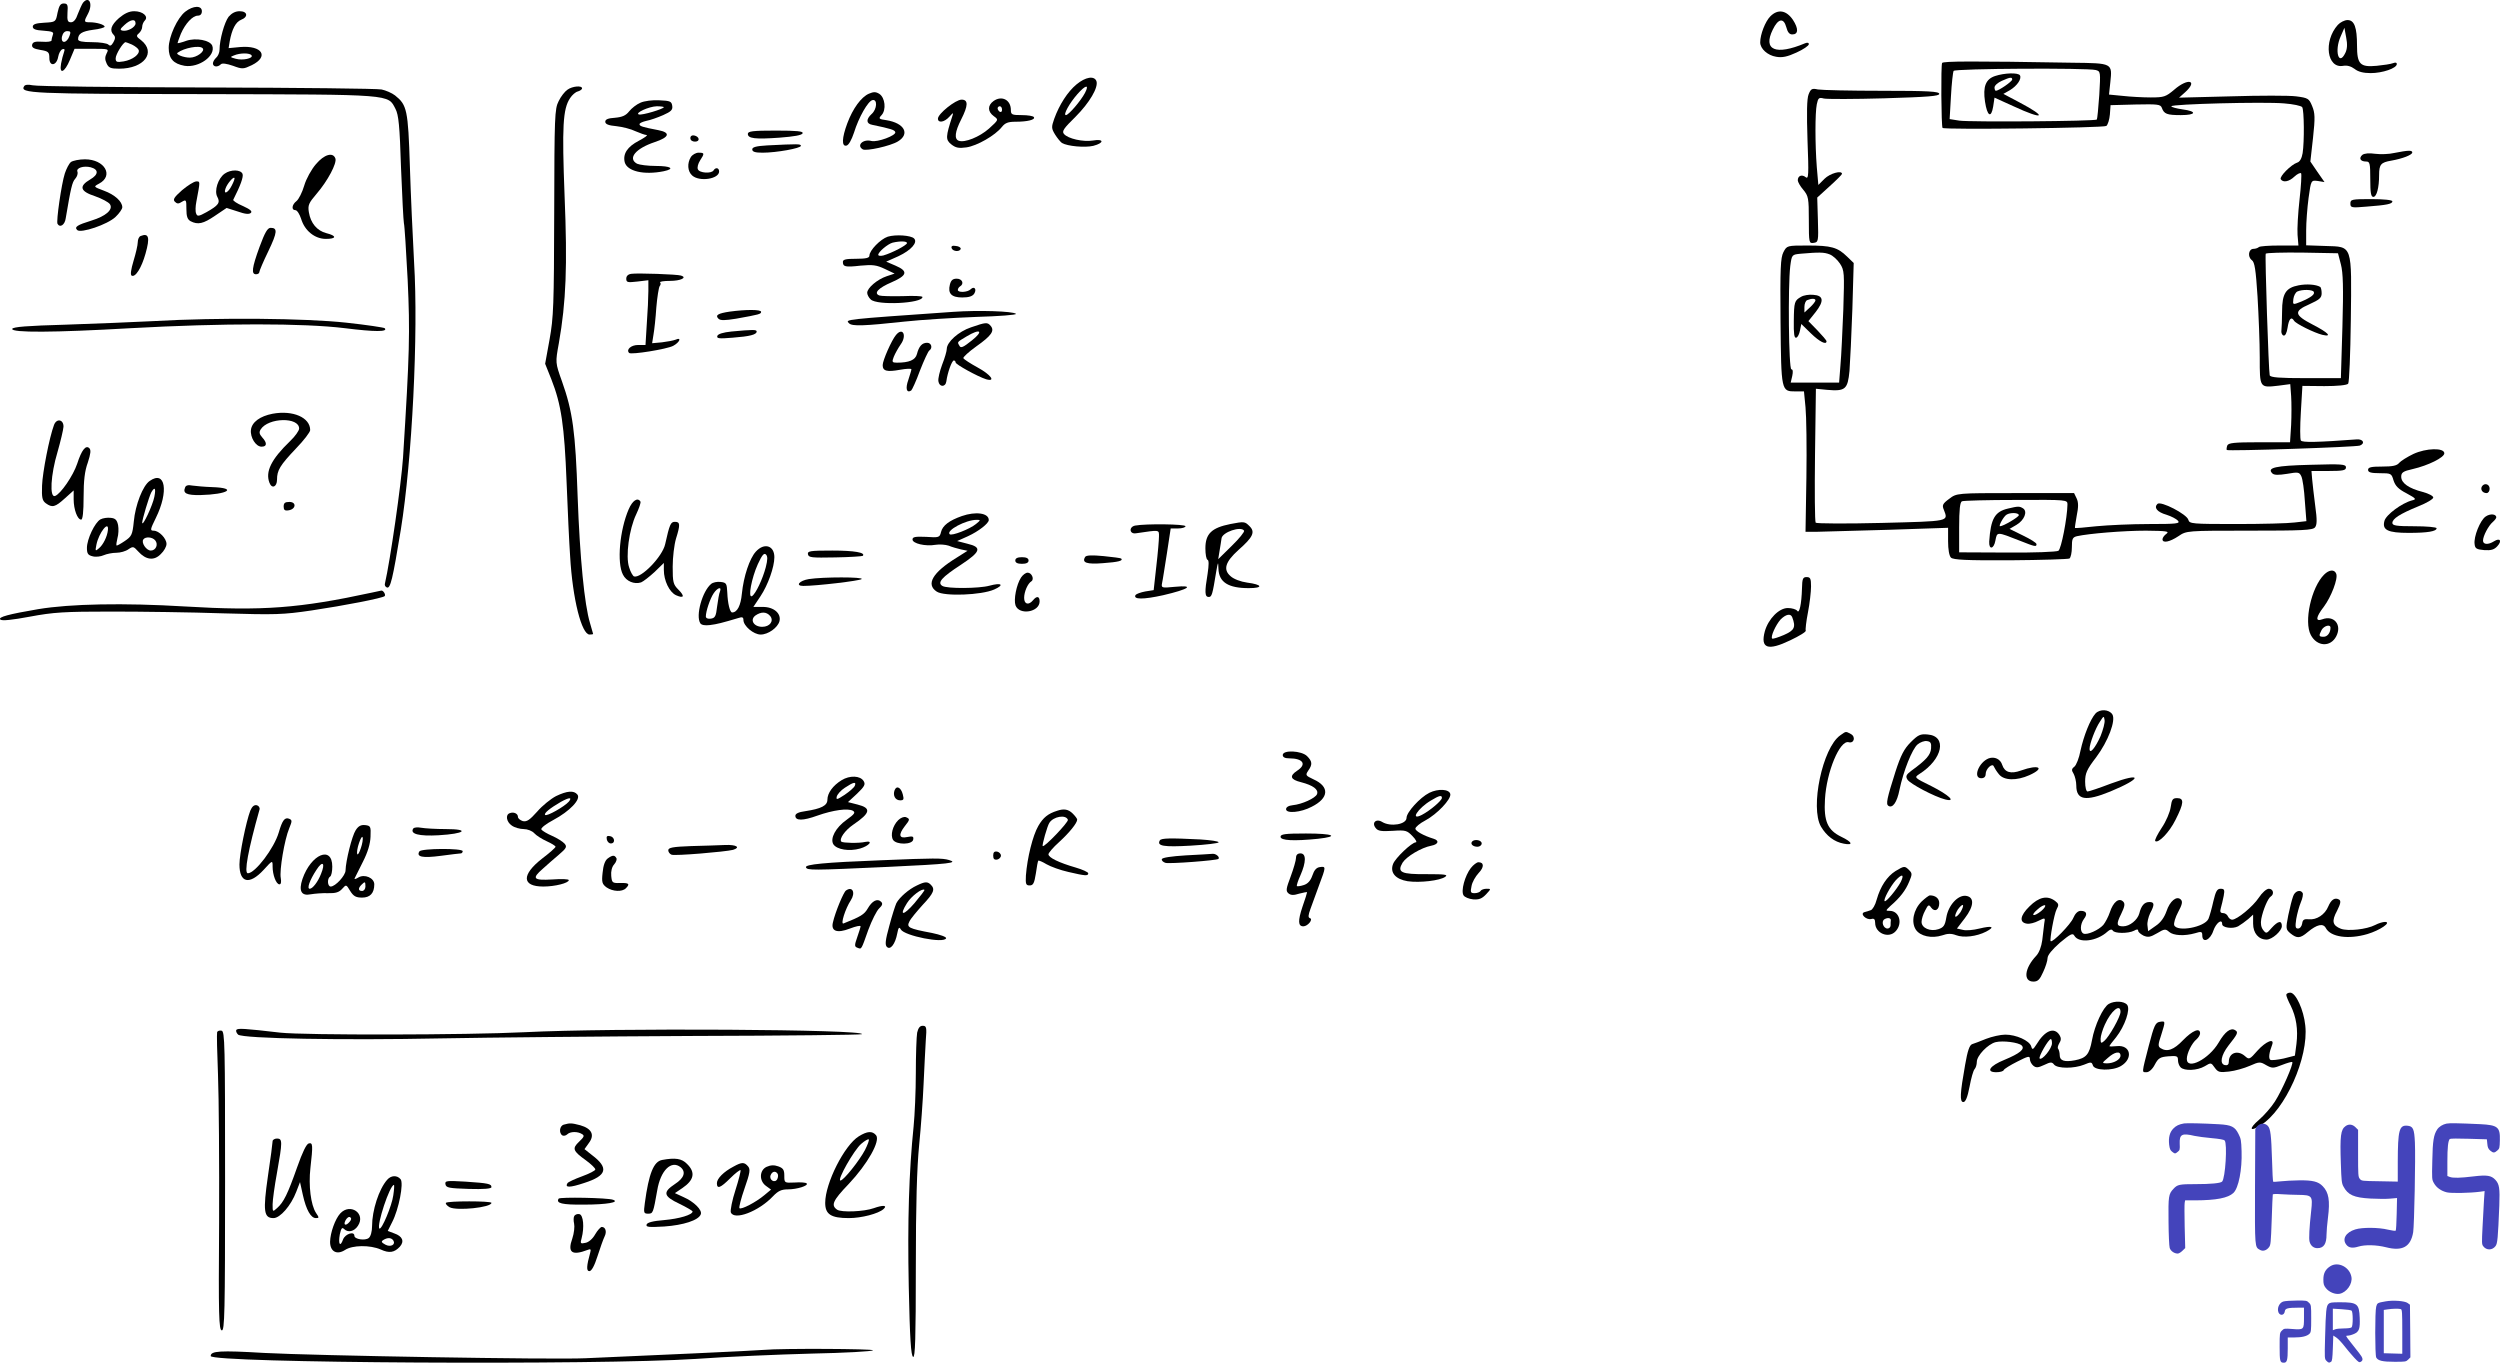 <svg xmlns="http://www.w3.org/2000/svg" version="1.0" width="1131.015pt" height="616.515pt" viewBox="0 0 1131.015 616.515" preserveAspectRatio="xMidYMid meet">
<g transform="translate(-45.673,622.077) scale(0.1,-0.1)" fill="#000000" stroke="none">
<path d="M832 6208 c-5 -7 -15 -30 -23 -50 -8 -25 -19 -38 -31 -38 -15 0 -18 7 -16 43 3 36 0 42 -17 42 -15 0 -21 -10 -28 -42 -8 -42 -8 -42 -60 -45 -38 -2 -52 -7 -52 -18 0 -11 13 -16 48 -18 39 -3 48 -6 43 -18 -3 -9 -6 -20 -6 -26 0 -5 -18 -8 -42 -6 -33 2 -43 -1 -46 -14 -2 -12 7 -18 37 -23 37 -6 41 -10 41 -37 0 -40 33 -35 40 6 3 16 11 31 19 34 10 3 12 0 7 -14 -4 -11 -10 -34 -13 -51 -9 -51 16 -41 40 17 l21 50 78 0 c77 0 78 0 67 -21 -8 -16 -8 -28 0 -45 9 -20 18 -24 57 -24 112 0 169 73 99 129 -22 16 -23 20 -10 31 8 7 15 20 15 29 0 9 5 22 12 29 18 18 -9 42 -48 42 -23 0 -44 -10 -69 -31 -36 -32 -44 -56 -24 -76 8 -8 8 -17 -1 -33 -9 -16 -15 -19 -23 -11 -6 6 -39 11 -74 11 -44 0 -63 4 -63 13 0 25 17 36 68 43 28 3 52 10 52 14 0 9 -36 20 -67 20 -27 0 -28 2 -7 41 22 44 3 80 -24 47z m238 -93 c0 -17 -35 -37 -58 -33 -14 3 -13 7 8 26 27 25 50 29 50 7z m-299 -57 c-12 -34 -40 -36 -34 -3 4 16 12 25 24 25 15 0 17 -4 10 -22z m283 -39 c14 -7 27 -17 30 -24 7 -19 -27 -45 -68 -52 -31 -5 -36 -3 -36 14 0 18 34 73 45 73 2 0 15 -5 29 -11z"/>
<path d="M1295 6168 c-36 -28 -75 -113 -75 -164 0 -48 21 -72 72 -81 65 -10 142 46 125 91 -10 25 -74 37 -118 22 -22 -8 -39 -12 -39 -10 0 3 7 21 15 42 20 46 53 82 77 82 11 0 18 7 18 20 0 27 -39 26 -75 -2z m78 -165 c14 -13 -26 -43 -57 -43 -29 0 -66 15 -56 22 29 22 99 35 113 21z"/>
<path d="M1491 6145 c-19 -25 -41 -104 -41 -149 0 -13 -7 -29 -15 -36 -8 -7 -15 -19 -15 -26 0 -16 21 -19 36 -4 6 6 26 3 55 -7 43 -16 47 -15 85 3 79 39 47 90 -52 82 l-53 -5 5 31 c10 55 27 87 51 97 34 13 30 39 -6 39 -20 0 -36 -9 -50 -25z m104 -175 c8 -13 -40 -24 -72 -15 -26 7 -26 8 -8 15 28 12 73 12 80 0z"/>
<path d="M8466 6147 c-23 -23 -46 -82 -46 -118 0 -29 34 -59 72 -65 27 -5 51 0 92 19 31 14 56 31 56 38 0 7 -7 8 -17 4 -133 -56 -192 -31 -146 62 24 50 49 55 61 11 6 -23 14 -33 27 -33 28 0 29 26 3 66 -30 44 -68 50 -102 16z"/>
<path d="M11033 6108 c-66 -74 -49 -199 25 -185 17 3 35 -2 51 -14 16 -13 40 -19 73 -19 53 0 118 22 118 41 0 7 -7 8 -17 4 -10 -4 -43 -9 -74 -12 -75 -7 -89 7 -89 92 0 82 -12 115 -43 115 -13 0 -33 -10 -44 -22z m34 -127 c-30 -62 -50 10 -21 75 l17 39 8 -44 c6 -30 5 -52 -4 -70z"/>
<path d="M9243 5936 c-6 -9 -4 -288 2 -294 9 -9 730 0 741 9 7 6 14 29 16 52 l3 42 113 3 c100 2 113 1 119 -15 10 -28 23 -33 86 -33 70 0 75 17 7 26 -27 4 -50 10 -50 14 0 10 419 21 510 13 41 -3 78 -11 82 -17 9 -13 10 -157 2 -208 -4 -24 -13 -40 -25 -43 -27 -9 -81 -63 -74 -75 10 -16 37 -12 62 12 13 12 26 18 30 15 3 -4 0 -58 -7 -119 -7 -62 -11 -134 -9 -160 l4 -48 -86 0 c-47 0 -89 -3 -93 -7 -4 -4 -15 -8 -24 -8 -23 0 -28 -36 -8 -51 13 -9 18 -42 26 -165 5 -85 10 -209 10 -275 0 -139 -1 -138 85 -128 l53 7 4 -54 c2 -30 2 -89 0 -131 l-5 -78 -139 0 c-116 0 -140 -3 -145 -15 -3 -9 -4 -18 -2 -20 7 -6 583 13 602 20 25 10 15 30 -14 28 -176 -13 -247 -15 -253 -5 -4 6 -4 64 0 129 l7 118 99 -1 c59 0 102 4 108 11 5 6 10 134 12 285 4 348 9 334 -115 338 l-87 3 0 67 c0 37 5 103 11 148 11 80 11 80 42 76 l30 -5 -32 46 -32 47 12 107 c10 92 9 113 -4 144 -14 34 -18 37 -73 44 -32 4 -164 4 -293 0 l-236 -6 28 25 c59 54 12 65 -50 11 -38 -32 -46 -35 -106 -35 -35 0 -92 3 -127 7 l-62 6 6 56 c9 86 11 86 -171 88 -454 8 -585 7 -590 -1z m695 -32 c22 -6 22 -8 16 -113 -4 -58 -9 -108 -11 -111 -7 -8 -573 -12 -622 -5 l-44 7 6 104 c3 57 9 109 12 114 7 11 603 14 643 4z m1109 -879 c10 -38 12 -104 7 -282 l-7 -233 -159 0 c-118 0 -160 3 -163 13 -5 18 -22 540 -18 550 3 4 77 6 166 5 l161 -3 13 -50z"/>
<path d="M9483 5877 c-43 -14 -56 -48 -46 -116 10 -66 28 -77 37 -22 l6 40 86 -39 c138 -64 157 -51 26 18 l-72 38 30 17 c33 20 54 52 45 67 -8 13 -70 11 -112 -3z m77 -16 c0 -9 -61 -51 -74 -51 -3 0 -6 7 -6 15 0 9 15 22 33 30 38 17 47 18 47 6z"/>
<path d="M10856 4930 c-58 -11 -75 -37 -75 -118 0 -37 -2 -76 -3 -86 -2 -10 3 -21 9 -23 8 -3 15 10 19 36 6 40 17 51 29 31 8 -14 92 -55 128 -64 47 -11 27 10 -43 46 -85 44 -87 61 -16 92 46 21 56 29 56 50 0 14 -3 27 -7 29 -19 11 -61 14 -97 7z m68 -29 c7 -11 -10 -25 -57 -45 -38 -15 -38 -15 -35 12 2 15 10 30 18 34 22 10 68 9 74 -1z"/>
<path d="M5327 5839 c-40 -33 -78 -92 -101 -156 -13 -37 -13 -43 4 -71 10 -16 24 -33 31 -38 25 -15 104 -22 142 -13 50 13 49 33 -2 24 -44 -7 -113 8 -131 30 -10 12 -1 25 52 77 64 64 105 134 95 162 -10 25 -49 19 -90 -15z m38 -39 c-19 -36 -74 -100 -86 -100 -14 0 16 54 52 95 38 43 55 45 34 5z"/>
<path d="M566 5831 c-21 -33 30 -35 814 -36 860 -2 831 0 866 -67 14 -27 19 -75 25 -267 5 -128 11 -241 13 -250 3 -9 10 -124 17 -256 11 -239 9 -329 -21 -805 -8 -119 -58 -466 -82 -570 -2 -7 2 -14 9 -17 16 -6 26 36 63 261 51 316 80 887 60 1211 -6 110 -15 306 -19 435 -8 254 -13 276 -67 319 -14 11 -42 23 -61 27 -19 4 -376 8 -792 9 -416 1 -770 5 -787 10 -19 4 -34 3 -38 -4z"/>
<path d="M3024 5815 c-12 -8 -30 -31 -40 -52 -18 -35 -19 -69 -20 -503 -1 -422 -3 -475 -21 -575 l-20 -110 28 -70 c45 -114 59 -210 69 -465 5 -129 12 -280 16 -335 11 -194 52 -355 88 -355 9 0 16 1 16 3 0 1 -7 23 -14 49 -25 82 -46 295 -56 573 -10 293 -22 383 -71 521 -30 84 -30 84 -14 172 33 188 39 349 26 666 -12 314 -8 394 25 443 9 14 25 28 35 30 10 3 19 9 19 14 0 14 -44 10 -66 -6z"/>
<path d="M8639 5794 c-8 -20 -9 -84 -5 -208 6 -157 5 -177 -8 -167 -17 14 -36 7 -36 -14 0 -7 11 -27 25 -43 23 -28 25 -37 25 -137 0 -104 1 -106 22 -103 21 3 22 7 19 104 l-3 101 56 51 c31 28 56 53 56 56 0 18 -55 2 -79 -22 l-28 -28 -7 81 c-8 104 -8 244 0 284 6 29 10 32 32 26 14 -3 137 -3 274 1 198 6 248 10 248 20 0 11 -48 14 -259 14 -142 0 -272 3 -290 6 -27 6 -32 3 -42 -22z"/>
<path d="M4388 5797 c-35 -15 -73 -67 -98 -134 -25 -67 -26 -106 -4 -101 10 2 23 25 34 58 22 71 64 144 84 148 23 5 21 -41 -4 -63 -26 -24 -25 -44 3 -49 86 -18 101 -23 104 -33 5 -15 -81 -47 -108 -40 -38 10 -69 -20 -39 -38 15 -9 125 15 159 36 56 34 29 83 -52 96 -35 5 -37 7 -22 23 22 24 16 79 -10 96 -16 10 -26 10 -47 1z"/>
<path d="M4952 5764 c-28 -20 -28 -48 1 -69 22 -16 22 -16 -22 -56 -43 -38 -110 -65 -137 -55 -21 8 -17 41 11 96 32 63 33 90 2 90 -27 0 -107 -64 -107 -86 0 -21 29 -17 52 9 18 20 19 20 13 2 -30 -93 -31 -106 -5 -127 20 -16 34 -19 69 -14 48 7 130 54 160 92 15 19 29 24 62 24 54 0 91 9 83 21 -3 5 -27 9 -55 9 -44 0 -49 2 -49 23 0 46 -41 67 -78 41z m38 -40 c0 -8 -4 -12 -10 -9 -5 3 -10 10 -10 16 0 5 5 9 10 9 6 0 10 -7 10 -16z"/>
<path d="M3354 5756 c-17 -7 -40 -25 -51 -39 -15 -19 -31 -26 -64 -29 -31 -2 -44 -7 -44 -18 0 -11 15 -17 50 -20 28 -3 67 -13 87 -23 21 -9 43 -17 50 -17 7 -1 -9 -12 -35 -26 -52 -27 -73 -59 -64 -97 11 -41 86 -59 176 -41 53 11 34 24 -35 24 -36 0 -74 5 -85 10 -44 24 -7 69 80 98 66 22 73 43 16 54 -73 14 -85 18 -85 27 0 5 14 11 31 15 17 3 51 15 76 26 36 16 44 24 41 42 -3 20 -9 23 -58 25 -30 2 -69 -3 -86 -11z m106 -20 c0 -8 -100 -38 -113 -33 -20 6 45 36 81 37 17 0 32 -2 32 -4z"/>
<path d="M3840 5615 c0 -21 33 -25 144 -17 65 5 101 11 104 20 3 9 -26 12 -122 12 -105 0 -126 -3 -126 -15z"/>
<path d="M3580 5596 c0 -10 9 -16 21 -16 24 0 21 23 -4 28 -10 2 -17 -3 -17 -12z"/>
<path d="M3928 5563 c-51 -3 -68 -8 -68 -18 0 -11 13 -15 47 -15 62 0 173 20 173 31 0 9 -12 9 -152 2z"/>
<path d="M11290 5529 c-25 -6 -64 -7 -88 -4 -27 4 -49 2 -58 -5 -17 -15 -9 -30 17 -30 17 0 19 -7 19 -80 0 -61 3 -80 14 -80 15 0 26 42 26 99 0 48 8 57 55 65 51 9 95 26 95 37 0 11 -19 10 -80 -2z"/>
<path d="M3582 5510 c-17 -28 -15 -64 6 -83 33 -30 122 -16 122 18 0 17 -16 20 -25 5 -10 -16 -65 -12 -71 5 -4 8 1 26 10 40 21 32 20 35 -7 35 -12 0 -28 -9 -35 -20z"/>
<path d="M1886 5478 c-20 -23 -44 -66 -53 -97 -9 -31 -25 -62 -35 -70 -21 -16 -24 -41 -5 -41 8 0 19 -18 26 -39 16 -54 62 -91 112 -91 49 0 50 14 2 26 -42 11 -71 45 -79 95 -5 31 -1 41 35 83 50 58 93 139 85 160 -11 30 -51 18 -88 -26z"/>
<path d="M778 5488 c-9 -7 -21 -31 -28 -52 -15 -46 -40 -218 -33 -228 11 -19 33 -5 37 25 23 136 29 164 43 179 9 10 13 24 10 32 -7 17 28 28 60 20 37 -10 36 -33 -2 -55 -53 -31 -46 -54 22 -76 31 -11 61 -27 67 -36 16 -24 -18 -54 -83 -74 -65 -20 -79 -29 -65 -43 16 -16 137 25 173 59 17 16 31 36 31 44 0 26 -34 57 -83 75 -48 18 -48 18 -22 32 68 36 25 110 -64 110 -26 0 -54 -6 -63 -12z"/>
<path d="M1473 5435 c-30 -21 -48 -78 -33 -105 14 -26 6 -38 -49 -69 -36 -20 -42 -20 -47 -6 -4 9 -3 33 1 53 18 96 18 92 -1 92 -11 -1 -39 -19 -64 -40 -36 -32 -42 -42 -32 -52 10 -10 17 -10 32 0 19 11 20 9 20 -33 0 -34 5 -47 19 -55 33 -17 57 -12 111 25 l52 35 50 -16 c34 -12 52 -14 60 -6 7 7 -4 16 -37 31 -26 11 -45 24 -43 28 33 65 47 104 42 117 -8 20 -53 21 -81 1z m32 -54 c-16 -33 -39 -43 -28 -13 7 21 35 54 40 48 3 -2 -3 -18 -12 -35z"/>
<path d="M11090 5300 c0 -19 5 -20 73 -14 92 7 117 12 117 24 0 6 -40 10 -95 10 -88 0 -95 -1 -95 -20z"/>
<path d="M1631 5104 c-35 -96 -38 -124 -16 -124 8 0 15 4 15 10 0 5 18 48 41 95 41 86 42 105 10 105 -14 0 -26 -21 -50 -86z"/>
<path d="M1093 5153 c-7 -2 -13 -15 -13 -28 0 -13 -9 -51 -19 -84 -12 -40 -15 -63 -9 -67 17 -10 45 35 63 99 21 74 15 95 -22 80z"/>
<path d="M4473 5150 c-33 -11 -83 -62 -83 -86 0 -10 -15 -14 -60 -14 -46 0 -60 -3 -60 -14 0 -22 10 -25 80 -17 55 5 72 3 110 -15 l44 -21 -36 -12 c-42 -14 -88 -53 -88 -75 0 -8 7 -22 16 -30 28 -28 234 -18 234 11 0 5 -41 6 -90 4 -50 -1 -97 0 -105 3 -27 10 -5 34 56 60 71 31 75 50 17 75 l-42 18 56 25 c57 27 88 62 70 80 -14 14 -82 19 -119 8z m87 -29 c0 -9 -66 -44 -107 -56 -13 -3 -23 -2 -23 3 0 13 43 49 65 55 35 8 65 7 65 -2z"/>
<path d="M4762 5098 c5 -15 37 -18 41 -3 1 6 -9 12 -22 13 -16 3 -22 -1 -19 -10z"/>
<path d="M8525 5080 c-13 -26 -15 -72 -13 -314 3 -316 3 -316 68 -316 l38 0 7 -72 c4 -40 6 -183 4 -318 l-4 -245 55 0 c30 1 175 5 323 9 l267 9 0 -61 c0 -37 5 -66 13 -74 11 -10 69 -13 269 -12 141 1 261 5 267 8 6 4 11 27 11 51 0 38 3 45 23 50 54 12 211 25 312 25 94 -1 107 -3 93 -14 -10 -7 -18 -18 -18 -25 0 -19 33 -12 72 14 37 25 37 25 321 25 239 0 287 2 297 15 9 11 10 33 1 97 -6 46 -12 100 -14 121 l-3 37 78 0 c65 0 78 3 78 16 0 15 -18 16 -160 12 -160 -4 -199 -13 -173 -39 8 -8 28 -8 66 -2 51 9 56 8 65 -11 6 -12 13 -62 16 -112 l7 -91 -53 -6 c-29 -4 -148 -7 -264 -7 -201 0 -212 1 -217 19 -6 25 -125 87 -140 72 -17 -17 -1 -37 41 -49 22 -7 45 -19 52 -27 11 -13 -5 -15 -131 -15 -79 0 -186 -5 -238 -10 -52 -6 -95 -9 -97 -8 -1 2 3 27 8 56 8 38 8 60 0 77 l-12 25 -265 0 c-266 0 -266 0 -300 -26 -30 -22 -33 -29 -24 -50 20 -53 29 -51 -282 -59 -161 -4 -294 -3 -298 1 -4 5 -5 143 -3 308 l4 298 51 -5 c82 -7 93 2 101 86 3 40 9 166 13 280 l6 208 -30 29 c-43 42 -72 50 -178 50 -94 0 -94 0 -110 -30z m209 -10 c14 -5 35 -24 47 -42 20 -31 20 -42 15 -208 -4 -96 -9 -210 -13 -252 l-6 -78 -109 0 -110 0 7 30 c4 19 3 30 -4 30 -12 0 -16 375 -5 467 7 52 7 52 48 56 82 7 105 7 130 -3z m1076 -1132 c-1 -60 -28 -201 -41 -209 -8 -5 -112 -9 -231 -8 l-218 1 0 113 c0 81 4 115 13 118 6 3 117 6 245 6 232 1 232 1 232 -21z"/>
<path d="M8605 4878 c-30 -17 -32 -23 -33 -109 -1 -58 2 -79 11 -76 7 2 14 17 17 33 l6 29 43 -42 c40 -39 71 -54 71 -36 0 4 -19 26 -41 49 l-41 42 32 40 c40 51 37 76 -10 79 -19 2 -44 -2 -55 -9z m65 -16 c0 -5 -11 -19 -25 -32 l-25 -23 0 25 c0 15 6 29 13 31 19 8 37 8 37 -1z"/>
<path d="M9541 3920 c-60 -14 -78 -46 -85 -149 -2 -39 21 -35 28 4 8 41 5 41 112 -1 68 -27 74 -28 74 -15 0 6 -28 23 -61 39 l-61 30 31 18 c36 21 52 61 30 75 -16 10 -22 10 -68 -1z m49 -30 c0 -8 -70 -50 -85 -50 -8 0 16 44 29 52 16 11 56 10 56 -2z"/>
<path d="M3313 4982 c-15 -2 -23 -10 -23 -22 0 -17 6 -18 50 -13 l50 6 0 -49 c0 -27 -3 -93 -7 -146 l-6 -98 -34 0 c-31 0 -55 -21 -40 -36 9 -9 170 17 199 32 30 16 40 41 11 28 -10 -4 -38 -9 -62 -12 l-44 -4 6 38 c4 22 10 77 13 124 4 47 11 90 15 96 5 6 6 14 2 17 -3 4 17 7 45 7 48 0 79 15 50 24 -18 6 -198 12 -225 8z"/>
<path d="M4754 4933 c-10 -40 7 -58 56 -58 29 0 46 5 54 17 13 21 0 36 -16 20 -14 -14 -58 -16 -58 -3 0 6 5 13 10 16 20 12 10 35 -15 35 -18 0 -26 -7 -31 -27z"/>
<path d="M3758 4811 c-53 -8 -67 -16 -51 -32 9 -9 30 -8 80 0 106 19 113 21 113 31 0 11 -68 11 -142 1z"/>
<path d="M4770 4810 c-500 -35 -490 -34 -472 -52 14 -14 67 -12 252 8 74 8 220 17 323 21 103 3 184 9 180 14 -13 12 -170 17 -283 9z"/>
<path d="M1150 4768 c-85 -4 -263 -12 -394 -16 -177 -5 -240 -10 -244 -19 -5 -18 188 -17 536 3 416 23 782 23 969 0 136 -17 197 -17 180 0 -3 3 -81 15 -174 25 -184 20 -576 24 -873 7z"/>
<path d="M4850 4740 c-57 -19 -110 -67 -110 -98 0 -9 -9 -41 -21 -71 -11 -30 -19 -63 -17 -75 4 -27 32 -28 36 -1 5 39 25 95 34 95 4 0 8 -4 8 -9 0 -9 100 -64 138 -76 46 -13 21 21 -38 53 -33 18 -62 37 -65 42 -3 4 24 29 59 54 68 48 83 70 65 92 -15 18 -22 17 -89 -6z m4 -59 c-40 -32 -51 -37 -57 -24 -10 17 -12 15 33 42 62 37 78 25 24 -18z"/>
<path d="M3766 4721 c-38 -4 -61 -11 -64 -20 -4 -12 8 -13 69 -8 79 6 109 14 109 28 0 9 -17 9 -114 0z"/>
<path d="M4510 4705 c-20 -24 -60 -115 -60 -136 0 -27 19 -32 79 -21 28 5 51 6 51 2 0 -4 -7 -26 -14 -48 -14 -39 -8 -61 13 -48 4 3 23 44 40 91 18 46 37 87 42 90 16 11 10 35 -10 35 -23 0 -37 -16 -46 -51 -7 -27 -35 -39 -91 -39 -21 0 -23 3 -14 26 6 15 20 40 31 56 30 41 10 81 -21 43z"/>
<path d="M1690 4349 c-57 -11 -94 -38 -98 -73 -4 -34 22 -76 48 -76 25 0 26 17 3 42 -13 15 -15 23 -7 36 34 54 174 57 174 4 0 -10 -19 -36 -41 -57 -85 -82 -113 -138 -93 -189 11 -28 34 -18 34 15 0 42 13 64 86 141 35 36 64 74 64 83 0 57 -78 91 -170 74z"/>
<path d="M701 4298 c-21 -56 -52 -215 -54 -274 -2 -55 1 -68 17 -80 29 -21 42 -18 86 22 l40 36 0 -40 c0 -46 17 -92 34 -92 7 0 11 35 11 103 0 73 5 117 19 155 13 40 15 57 7 65 -16 16 -35 -8 -55 -70 -18 -54 -74 -136 -100 -146 -26 -10 -20 96 11 199 14 49 26 100 27 114 1 33 -31 40 -43 8z"/>
<path d="M11375 4167 c-27 -13 -56 -31 -64 -40 -10 -13 -30 -17 -77 -17 -50 0 -64 -3 -64 -15 0 -11 13 -15 53 -15 51 0 53 -1 62 -32 8 -25 22 -40 59 -59 44 -24 46 -27 25 -32 -46 -12 -118 -65 -125 -93 -11 -41 15 -54 110 -54 86 0 126 7 126 21 0 5 -45 9 -100 9 -82 0 -100 3 -100 15 0 19 34 41 117 75 38 15 68 33 68 40 0 7 -21 18 -47 25 -63 16 -98 40 -98 69 0 19 8 25 53 35 69 16 142 52 142 71 0 26 -82 24 -140 -3z"/>
<path d="M1134 4045 c-31 -21 -65 -108 -72 -184 -6 -60 -10 -67 -41 -88 -19 -13 -36 -22 -37 -20 -2 2 0 17 4 33 5 16 6 43 3 59 -5 23 -12 31 -33 33 -15 2 -36 -1 -47 -7 -25 -14 -61 -89 -61 -129 0 -26 5 -33 26 -38 14 -4 37 -1 50 5 14 6 39 11 57 11 18 0 43 7 55 16 21 14 23 13 44 -10 35 -39 72 -43 102 -12 15 14 26 34 26 46 0 25 -34 60 -58 60 -17 0 -16 5 10 58 59 120 43 217 -28 167z m21 -72 c-7 -37 -54 -138 -55 -117 0 14 30 115 41 137 16 28 22 20 14 -20z m-210 -150 c-3 -30 -22 -68 -41 -83 -16 -14 -17 -13 -11 17 11 54 57 112 52 66z m214 -47 c15 -18 3 -46 -20 -46 -20 0 -44 35 -34 50 9 14 41 12 54 -4z"/>
<path d="M1294 4015 c-11 -26 7 -35 69 -34 125 3 170 32 55 36 -35 1 -76 5 -91 7 -19 4 -30 1 -33 -9z"/>
<path d="M11685 4020 c-8 -14 3 -30 21 -30 8 0 14 9 14 20 0 21 -24 28 -35 10z"/>
<path d="M3301 3917 c-41 -95 -54 -243 -26 -296 15 -30 51 -45 82 -35 10 4 37 25 61 47 l42 41 0 -32 c0 -48 25 -100 55 -114 36 -16 41 -5 11 25 -24 24 -26 34 -26 104 0 43 7 100 15 127 20 64 19 76 -5 76 -19 0 -24 -11 -44 -101 -12 -56 -109 -156 -141 -146 -5 2 -16 20 -22 41 -17 49 0 174 32 240 13 28 22 53 19 58 -13 20 -36 4 -53 -35z"/>
<path d="M1740 3929 c0 -15 5 -20 22 -17 34 5 37 38 4 38 -20 0 -26 -5 -26 -21z"/>
<path d="M4808 3886 c-57 -20 -87 -43 -94 -72 -6 -25 -9 -26 -68 -22 -48 2 -61 0 -61 -12 0 -18 58 -32 104 -24 18 3 45 1 60 -4 14 -6 39 -13 56 -17 l29 -6 -49 -31 c-109 -67 -141 -121 -90 -154 34 -22 202 -16 260 10 47 21 33 32 -22 17 -47 -13 -193 -14 -213 -1 -24 15 -3 39 83 95 91 60 98 80 30 96 l-46 12 49 22 c48 22 94 58 94 73 0 32 -59 40 -122 18z m64 -36 c-28 -23 -110 -55 -119 -46 -17 17 73 65 122 65 19 0 19 -1 -3 -19z"/>
<path d="M11702 3884 c-25 -17 -55 -92 -50 -125 2 -20 9 -24 44 -27 30 -2 45 2 59 18 22 24 12 39 -15 22 -27 -17 -50 -15 -50 3 0 21 25 68 44 84 9 8 16 17 16 21 0 16 -28 18 -48 4z"/>
<path d="M6023 3850 c-85 -17 -113 -44 -113 -110 0 -27 4 -50 10 -52 6 -2 6 -23 0 -63 -14 -83 -13 -105 5 -105 14 0 17 10 34 115 8 46 9 47 10 13 2 -61 44 -88 137 -88 67 0 63 16 -7 25 -29 4 -61 16 -75 29 -35 30 -24 65 36 119 66 58 76 81 50 107 -22 22 -24 22 -87 10z m62 -30 c3 -5 -22 -36 -56 -69 l-61 -60 6 37 c4 20 7 46 9 57 3 28 88 57 102 35z"/>
<path d="M5592 3843 c-29 -6 -26 -39 3 -35 110 16 105 17 105 -14 0 -15 -5 -76 -12 -135 l-12 -108 -38 -6 c-21 -4 -40 -11 -44 -16 -12 -21 35 -21 125 -1 116 27 146 47 53 38 -61 -6 -62 -5 -58 17 3 12 12 73 22 135 l17 112 33 0 c19 0 34 5 34 10 0 10 -180 12 -228 3z"/>
<path d="M3876 3725 c-28 -31 -55 -111 -63 -190 -5 -54 -21 -85 -44 -85 -10 0 -20 40 -22 90 -2 41 -4 45 -30 48 -16 2 -35 -2 -43 -9 -40 -33 -71 -144 -49 -178 5 -8 21 -11 44 -8 32 4 55 10 129 32 17 6 22 3 22 -9 0 -27 46 -66 78 -66 34 0 77 31 85 60 9 35 -25 65 -75 65 l-43 0 32 48 c34 51 63 132 63 177 0 53 -46 67 -84 25z m45 -71 c-14 -53 -45 -119 -62 -130 -20 -12 -2 82 26 144 19 41 28 53 37 44 8 -8 8 -23 -1 -58z m-207 -109 c-4 -8 -9 -39 -13 -68 -5 -44 -9 -52 -28 -55 -14 -2 -23 2 -23 10 0 23 19 80 35 104 17 26 38 33 29 9z m227 -111 c18 -22 -1 -49 -36 -49 -38 0 -57 31 -31 51 26 18 50 18 67 -2z"/>
<path d="M4112 3713 c3 -15 17 -16 123 -14 66 1 122 5 125 7 14 15 -38 24 -138 24 -101 0 -113 -2 -110 -17z"/>
<path d="M5366 3701 c-16 -26 7 -34 81 -28 70 5 92 11 82 21 -2 2 -38 7 -80 11 -52 5 -79 4 -83 -4z"/>
<path d="M5050 3685 c0 -10 10 -15 30 -15 20 0 30 5 30 15 0 10 -10 15 -30 15 -20 0 -30 -5 -30 -15z"/>
<path d="M10971 3621 c-58 -58 -92 -213 -60 -273 28 -53 89 -56 115 -6 27 52 -10 97 -63 77 -32 -12 -30 9 7 57 33 44 65 127 56 149 -8 21 -32 19 -55 -4z m29 -240 c0 -23 -14 -41 -31 -41 -22 0 -23 4 -9 31 11 19 40 27 40 10z"/>
<path d="M5076 3608 c-21 -32 -34 -100 -25 -126 17 -46 109 -31 109 18 0 24 -13 26 -30 5 -20 -24 -40 -18 -40 11 0 27 16 65 33 75 14 10 1 39 -17 39 -9 0 -22 -10 -30 -22z"/>
<path d="M4116 3601 c-43 -7 -63 -31 -25 -31 59 0 255 23 264 31 10 10 -175 10 -239 0z"/>
<path d="M8609 3558 c-2 -70 -12 -117 -22 -100 -5 6 -23 12 -42 12 -40 0 -88 -49 -104 -105 -21 -78 13 -90 115 -41 42 20 73 39 70 44 -2 4 2 41 10 82 8 41 14 94 14 118 0 35 -3 42 -20 42 -17 0 -20 -7 -21 -52z m-44 -130 c17 -45 10 -59 -38 -80 -26 -11 -50 -19 -53 -16 -8 8 16 61 38 86 24 24 46 29 53 10z"/>
<path d="M2140 3540 c-328 -71 -496 -84 -845 -63 -281 17 -520 12 -665 -12 -135 -23 -183 -36 -172 -47 7 -7 54 -2 134 13 107 20 156 23 368 23 135 0 362 -3 505 -8 239 -7 271 -6 401 13 148 22 323 56 331 65 6 6 -6 26 -15 25 -4 -1 -23 -5 -42 -9z"/>
<path d="M9937 2993 c-24 -27 -53 -100 -68 -168 -6 -33 -19 -66 -28 -73 -13 -10 -13 -16 -3 -32 6 -11 12 -35 12 -53 0 -66 42 -73 154 -27 145 60 147 89 3 36 -52 -20 -100 -36 -106 -36 -6 0 -11 19 -11 44 0 38 7 55 50 111 54 72 90 167 73 194 -15 23 -56 25 -76 4z m23 -102 c-24 -54 -50 -85 -50 -58 0 22 26 92 47 123 17 27 18 27 21 7 2 -12 -7 -44 -18 -72z"/>
<path d="M8782 2894 c-80 -56 -137 -327 -87 -413 25 -42 60 -69 103 -77 45 -9 39 7 -11 31 -62 30 -80 70 -74 170 7 124 67 268 107 258 25 -7 33 25 10 37 -24 13 -21 13 -48 -6z"/>
<path d="M9101 2863 c-30 -30 -45 -59 -69 -133 -39 -123 -44 -147 -32 -155 19 -12 39 16 50 72 18 87 58 186 82 206 12 10 31 17 42 15 17 -2 21 -9 19 -33 -2 -30 -23 -53 -89 -101 -24 -18 -27 -25 -18 -40 11 -19 123 -78 171 -90 52 -13 17 20 -62 60 -79 39 -79 39 -55 55 106 67 127 172 37 179 -33 3 -43 -2 -76 -35z"/>
<path d="M6260 2805 c0 -10 10 -15 29 -15 63 0 81 -27 36 -56 -36 -24 -31 -40 18 -52 54 -14 80 -33 72 -54 -7 -18 -68 -46 -110 -50 -19 -2 -30 -9 -30 -18 0 -21 67 -15 116 11 78 39 82 91 8 124 -36 17 -37 19 -24 39 20 28 19 42 -5 66 -25 25 -110 29 -110 5z"/>
<path d="M9454 2790 c-46 -18 -73 -90 -34 -90 13 0 20 7 20 19 0 24 31 52 37 34 3 -7 13 -23 23 -35 23 -29 80 -30 138 -4 73 33 43 50 -38 21 -47 -17 -74 -8 -85 25 -8 27 -35 39 -61 30z"/>
<path d="M4264 2691 c-39 -24 -64 -58 -64 -88 0 -27 -28 -41 -100 -52 -30 -4 -45 -11 -45 -21 0 -23 34 -23 100 1 71 25 137 34 160 22 13 -8 8 -15 -28 -41 -50 -35 -76 -85 -60 -111 16 -24 72 -33 121 -19 41 12 61 37 24 30 -30 -7 -102 -5 -109 1 -11 12 16 51 54 77 78 53 83 75 19 91 l-43 11 41 38 c34 33 39 42 30 57 -15 25 -63 27 -100 4z m60 -25 c-3 -8 -24 -26 -46 -41 -34 -22 -39 -24 -36 -9 2 10 18 29 37 41 39 26 53 29 45 9z"/>
<path d="M4504 2646 c-9 -24 3 -46 25 -46 16 0 18 4 12 27 -8 31 -28 42 -37 19z"/>
<path d="M6923 2634 c-42 -21 -103 -88 -103 -113 0 -30 -72 -42 -110 -19 -27 17 -50 -3 -29 -28 10 -13 26 -15 76 -12 59 4 65 2 90 -24 15 -15 21 -28 15 -28 -18 0 -93 -71 -103 -98 -15 -39 11 -69 66 -78 55 -8 147 3 170 20 14 10 -1 12 -83 12 -117 -1 -136 8 -110 52 18 28 84 68 131 77 31 6 36 23 10 31 -46 14 -83 35 -83 46 0 7 20 24 45 37 54 29 117 96 113 119 -4 23 -55 26 -95 6z m57 -23 c0 -12 -54 -58 -91 -77 -55 -28 -18 30 41 65 38 23 50 26 50 12z"/>
<path d="M2972 2619 c-23 -12 -62 -43 -85 -70 -34 -38 -47 -47 -65 -43 -12 4 -22 12 -22 19 0 15 -19 24 -37 17 -21 -7 -15 -40 9 -56 12 -9 37 -16 54 -16 17 0 38 -8 48 -19 9 -10 34 -26 56 -36 22 -10 40 -21 40 -25 0 -4 -27 -28 -60 -53 -95 -74 -93 -127 5 -127 53 0 115 16 115 29 0 5 -34 6 -75 3 -86 -5 -94 4 -42 49 17 16 50 44 72 63 34 29 38 36 26 50 -8 9 -33 25 -56 35 -23 10 -45 23 -49 29 -4 6 20 25 54 43 75 40 126 94 109 115 -16 20 -47 17 -97 -7z m58 -25 c-19 -22 -100 -68 -107 -60 -7 7 21 30 71 59 38 21 53 22 36 1z"/>
<path d="M10277 2569 c-3 -22 -21 -65 -41 -94 -19 -29 -32 -55 -29 -59 13 -13 64 39 92 96 38 75 40 98 7 98 -20 0 -24 -6 -29 -41z"/>
<path d="M1589 2553 c-19 -50 -49 -197 -49 -243 0 -84 45 -94 109 -25 41 45 41 45 41 15 0 -37 16 -80 31 -80 7 0 9 10 6 28 -7 34 17 175 38 225 14 34 14 38 -1 44 -19 7 -30 -7 -46 -62 -21 -72 -107 -185 -140 -185 -18 0 1 105 53 289 2 8 -4 17 -13 19 -12 2 -21 -6 -29 -25z"/>
<path d="M5240 2553 c-42 -13 -64 -31 -86 -69 -25 -43 -50 -144 -56 -224 -2 -39 0 -45 17 -45 16 0 21 10 28 54 4 30 9 56 11 58 2 2 19 -5 37 -16 19 -11 63 -27 99 -35 77 -18 90 -19 90 -6 0 5 -26 17 -57 26 -76 22 -123 45 -123 60 0 6 21 31 48 55 46 42 82 86 82 102 0 4 -9 16 -20 27 -20 20 -40 23 -70 13z m48 -41 c3 -11 -107 -126 -114 -119 -4 4 21 92 30 105 18 29 75 39 84 14z"/>
<path d="M4520 2510 c-25 -25 -36 -68 -23 -89 15 -23 87 -22 91 1 3 15 -2 17 -27 12 -37 -8 -41 10 -11 49 24 30 24 33 5 41 -9 3 -24 -3 -35 -14z"/>
<path d="M2066 2465 c-17 -26 -45 -139 -46 -182 0 -23 -46 -73 -67 -73 -15 0 -17 36 -3 45 6 3 10 24 10 45 0 97 -96 57 -135 -56 -18 -54 -5 -78 38 -69 18 3 53 6 78 5 34 -1 50 4 64 20 18 20 18 20 36 -10 15 -24 26 -30 54 -30 36 0 55 20 55 60 0 29 -44 48 -72 31 -11 -7 -19 -9 -17 -4 2 4 19 38 37 74 23 45 34 83 35 115 2 46 0 49 -24 52 -19 2 -31 -4 -43 -23z m23 -82 c-7 -21 -14 -32 -16 -26 -3 7 1 30 8 50 7 21 14 32 16 26 3 -7 -1 -30 -8 -50z m-180 -116 c-14 -36 -38 -67 -51 -67 -14 0 0 39 30 85 28 44 42 33 21 -18z m201 -57 c0 -11 -7 -20 -15 -20 -18 0 -19 12 -3 28 16 16 18 15 18 -8z"/>
<path d="M2326 2472 c-15 -24 25 -35 115 -30 120 7 144 28 32 28 -44 0 -94 3 -111 6 -16 3 -32 2 -36 -4z"/>
<path d="M6250 2435 c0 -17 60 -20 169 -9 100 11 70 24 -54 24 -96 0 -115 -3 -115 -15z"/>
<path d="M3202 2423 c2 -10 10 -18 18 -18 22 0 18 29 -3 33 -14 3 -18 -1 -15 -15z"/>
<path d="M5704 2419 c-15 -26 17 -31 140 -24 69 4 126 11 126 15 0 5 -37 10 -82 13 -139 7 -177 6 -184 -4z"/>
<path d="M7117 2414 c-10 -11 3 -24 24 -24 10 0 19 7 19 15 0 15 -31 21 -43 9z"/>
<path d="M3583 2393 c-83 -3 -103 -7 -103 -19 0 -8 7 -17 15 -20 15 -6 243 13 278 22 36 11 15 24 -35 22 -29 -1 -99 -4 -155 -5z"/>
<path d="M2354 2369 c-15 -25 14 -31 97 -20 45 6 86 11 91 11 4 0 8 5 8 10 0 14 -187 13 -196 -1z"/>
<path d="M4950 2350 c0 -15 5 -20 18 -18 9 2 17 10 17 18 0 8 -8 16 -17 18 -13 2 -18 -3 -18 -18z"/>
<path d="M5821 2351 c-64 -4 -106 -10 -108 -17 -2 -6 6 -14 17 -17 19 -5 231 11 239 18 8 8 -12 25 -27 23 -9 -1 -64 -4 -121 -7z"/>
<path d="M6320 2340 c0 -11 -11 -49 -24 -84 -21 -56 -23 -66 -10 -77 11 -9 24 -9 49 -1 19 5 35 8 35 6 0 -3 -9 -32 -21 -66 -21 -63 -20 -88 4 -88 20 0 46 32 30 37 -9 3 -8 13 2 41 7 20 25 68 39 107 32 85 32 87 4 83 -16 -2 -26 -14 -34 -38 -8 -23 -20 -37 -38 -43 -15 -5 -29 -7 -32 -5 -2 3 5 25 16 49 26 59 27 99 0 99 -13 0 -20 -7 -20 -20z"/>
<path d="M3206 2337 c-12 -9 -20 -31 -23 -64 -5 -44 -2 -52 18 -67 28 -19 70 -21 87 -4 20 20 14 25 -25 24 -36 -1 -38 1 -41 32 -2 21 3 41 13 52 9 10 14 24 10 29 -8 14 -17 14 -39 -2z"/>
<path d="M4445 2329 c-261 -10 -347 -19 -342 -32 5 -14 25 -14 372 2 279 13 319 18 275 31 -30 9 -67 9 -305 -1z"/>
<path d="M7111 2294 c-27 -35 -46 -104 -33 -124 5 -8 24 -16 43 -18 27 -2 40 3 59 23 23 25 23 25 2 25 -11 0 -24 -4 -27 -10 -3 -5 -15 -10 -27 -10 -18 0 -20 4 -14 32 3 18 18 44 32 59 26 27 25 49 -1 49 -7 0 -23 -12 -34 -26z"/>
<path d="M9032 2280 c-38 -24 -68 -69 -85 -129 -6 -24 -19 -46 -27 -48 -8 -3 -21 -7 -29 -9 -21 -7 8 -36 31 -31 13 4 18 -1 18 -17 0 -48 62 -73 93 -38 33 36 16 92 -27 92 -20 0 -19 1 4 23 43 37 68 70 84 109 14 33 14 38 0 52 -20 20 -22 20 -62 -4z m24 -49 c-19 -35 -67 -93 -73 -87 -7 6 26 67 50 94 29 31 40 28 23 -7z m-45 -174 c-1 -4 -1 -14 -1 -22 0 -8 -6 -15 -14 -15 -19 0 -30 32 -14 42 15 9 30 6 29 -5z"/>
<path d="M4605 2215 c-37 -17 -79 -54 -93 -80 -5 -11 -20 -57 -32 -103 -18 -65 -20 -86 -11 -95 16 -16 38 13 47 61 5 27 9 31 16 18 16 -29 196 -65 205 -40 2 6 -26 16 -64 24 -106 20 -116 25 -102 52 6 13 34 46 60 75 51 54 57 71 37 91 -15 15 -26 15 -63 -3z m-11 -80 c-51 -59 -71 -59 -34 0 19 31 69 69 79 60 2 -2 -19 -29 -45 -60z"/>
<path d="M4284 2192 c-11 -7 -49 -99 -59 -144 -10 -40 18 -51 77 -28 26 10 48 15 48 10 0 -4 -7 -26 -15 -49 -13 -37 -13 -43 1 -48 19 -7 16 -12 49 81 16 43 38 87 49 97 15 14 17 22 9 30 -17 17 -41 4 -61 -31 -15 -26 -31 -36 -109 -67 -15 -6 8 67 33 105 22 34 8 65 -22 44z"/>
<path d="M10470 2143 c-7 -32 -17 -67 -22 -79 -17 -38 -142 -61 -155 -29 -3 9 5 36 18 60 18 33 21 47 12 56 -19 19 -50 -7 -65 -53 -10 -28 -26 -51 -49 -66 l-34 -24 -3 26 c-2 13 4 38 12 55 21 39 20 51 -3 51 -23 0 -37 -16 -46 -52 -8 -29 -43 -58 -73 -58 -30 0 -32 10 -9 56 17 35 18 47 9 56 -19 19 -45 -2 -60 -48 -7 -21 -21 -47 -30 -58 -21 -23 -72 -46 -89 -39 -17 7 -16 43 2 67 17 22 11 36 -15 36 -13 0 -25 -12 -34 -33 -11 -27 -94 -113 -102 -104 -5 6 16 124 27 144 11 20 10 25 -7 38 -35 26 -73 18 -116 -25 -43 -42 -47 -73 -11 -78 12 -2 35 4 52 13 31 15 31 15 26 -12 -2 -16 -6 -49 -9 -76 -4 -29 -14 -56 -27 -70 -54 -57 -60 -117 -13 -117 20 0 29 9 44 43 11 23 20 52 20 63 0 14 21 39 56 70 47 39 58 45 65 32 20 -36 102 -26 150 18 11 10 19 12 24 5 8 -14 70 -14 96 -1 13 8 19 7 19 0 0 -6 11 -15 24 -22 21 -9 31 -7 62 11 33 20 38 20 54 6 19 -17 69 -20 118 -6 28 9 32 7 32 -10 0 -37 36 -22 50 21 12 35 40 57 40 30 0 -16 47 -23 72 -10 12 7 33 22 46 33 l22 20 0 -41 c0 -43 25 -72 61 -72 25 0 69 39 69 61 0 27 -17 24 -46 -8 -23 -27 -25 -27 -39 -9 -9 12 -12 29 -8 50 8 41 30 93 43 101 17 11 11 35 -9 35 -10 0 -30 -17 -45 -40 -27 -41 -99 -100 -121 -100 -7 0 -15 7 -19 15 -3 8 -13 15 -22 15 -12 0 -15 6 -10 23 4 12 9 37 13 55 5 27 3 32 -14 32 -16 0 -22 -11 -33 -57z m-779 -44 c-35 -28 -51 -22 -17 7 15 14 31 22 35 19 3 -4 -5 -15 -18 -26z"/>
<path d="M10831 2166 c-5 -13 -15 -52 -22 -86 -12 -61 -11 -64 10 -82 30 -24 44 -23 78 6 42 35 70 41 82 18 22 -41 103 -52 188 -27 57 17 111 54 80 55 -10 0 -30 -6 -45 -14 -39 -20 -123 -29 -155 -17 -38 15 -43 34 -17 82 16 32 18 44 9 50 -19 11 -36 0 -49 -31 -15 -37 -53 -62 -88 -58 -21 2 -28 -2 -30 -19 -2 -13 -10 -23 -19 -23 -12 0 -13 8 -8 43 4 23 13 57 21 76 8 18 11 37 8 42 -10 17 -35 9 -43 -15z"/>
<path d="M9150 2142 c-37 -37 -48 -93 -26 -127 20 -30 72 -41 119 -26 25 9 42 9 63 1 34 -13 93 -6 136 16 42 22 28 28 -30 14 -27 -7 -61 -10 -75 -6 l-27 6 36 47 c42 55 44 96 4 101 -36 4 -79 -43 -88 -98 -6 -36 -12 -45 -36 -53 -36 -12 -76 5 -76 33 0 12 7 35 16 51 14 28 17 29 28 13 16 -21 36 -10 36 21 0 21 -17 35 -42 35 -5 0 -22 -13 -38 -28z m176 -48 c-10 -14 -20 -23 -23 -20 -3 3 2 17 11 32 10 14 20 23 23 20 3 -3 -2 -17 -11 -32z"/>
<path d="M10800 1720 c0 -6 9 -28 20 -49 25 -51 34 -107 26 -173 l-7 -53 -51 -13 c-28 -6 -55 -9 -60 -6 -9 6 -6 32 8 68 12 32 -28 16 -66 -26 -36 -41 -38 -42 -57 -25 -33 29 -73 15 -73 -26 0 -12 -6 -17 -17 -15 -26 5 -18 45 15 88 42 53 46 61 31 70 -20 13 -46 -6 -75 -56 -44 -75 -144 -126 -144 -74 0 26 23 72 44 89 9 8 16 20 16 27 0 27 -34 13 -77 -31 -42 -44 -72 -55 -102 -36 -12 8 -11 17 3 59 20 64 20 64 -6 60 -20 -3 -26 -16 -50 -108 -33 -128 -32 -120 -10 -120 11 0 27 14 37 34 16 30 24 35 62 38 38 3 43 1 43 -17 0 -12 5 -26 12 -33 17 -17 75 -15 109 5 28 17 29 17 45 -6 15 -21 22 -23 65 -18 27 3 69 15 94 26 43 19 47 19 74 3 27 -15 32 -15 72 1 23 9 44 15 46 13 7 -7 -46 -128 -78 -178 -17 -27 -50 -64 -72 -83 -48 -41 -43 -57 7 -25 111 68 218 307 202 451 -7 71 -43 149 -68 149 -10 0 -18 -5 -18 -10z"/>
<path d="M9997 1679 c-26 -15 -64 -97 -76 -164 -12 -65 -26 -81 -77 -91 -48 -9 -69 -2 -69 23 0 12 -4 25 -7 29 -4 3 -1 15 5 25 9 14 9 24 1 37 -24 38 -66 21 -104 -42 -16 -25 -19 -26 -24 -9 -8 26 -68 53 -117 53 -22 0 -61 -9 -87 -19 -26 -11 -54 -21 -63 -24 -12 -4 -21 -30 -32 -94 -23 -129 -25 -168 -8 -168 10 0 19 22 28 69 7 38 17 74 23 80 5 5 10 20 10 33 0 28 50 80 85 89 33 8 104 -1 118 -15 16 -16 -8 -36 -78 -65 -67 -27 -86 -56 -37 -56 17 0 32 4 34 10 2 5 29 22 61 38 49 25 57 27 57 12 0 -10 7 -23 15 -30 13 -11 22 -10 50 3 29 14 35 14 45 1 16 -18 90 -18 135 0 31 13 35 13 40 -3 7 -24 88 -26 127 -3 57 34 44 97 -19 90 -18 -2 -33 -2 -33 0 0 2 13 20 30 40 40 51 66 127 50 147 -14 17 -57 19 -83 4z m53 -36 c0 -22 -52 -114 -74 -132 -14 -12 -16 -10 -16 10 0 13 9 42 19 64 28 63 71 98 71 58z m-310 -142 c0 -24 -45 -79 -56 -69 -6 7 40 88 51 88 3 0 5 -9 5 -19z m310 -56 c0 -18 -31 -35 -62 -35 -23 1 -23 1 5 25 31 28 57 32 57 10z"/>
<path d="M4606 1549 c-3 -17 -6 -100 -6 -183 0 -83 -5 -191 -10 -241 -21 -205 -28 -428 -22 -724 5 -238 10 -315 20 -319 9 -3 12 83 12 405 0 287 5 451 15 553 8 80 17 204 20 275 3 72 8 160 10 198 5 61 3 67 -14 67 -13 0 -20 -10 -25 -31z"/>
<path d="M1526 1561 c-3 -5 1 -14 8 -21 22 -18 473 -26 916 -17 212 4 726 9 1142 11 417 1 760 5 764 8 22 22 -1132 29 -1526 9 -262 -13 -995 -14 -1105 -2 -164 19 -194 21 -199 12z"/>
<path d="M1439 1551 c-2 -6 0 -93 4 -193 4 -101 6 -401 5 -668 -3 -424 -1 -485 12 -488 13 -2 15 78 15 675 0 622 -1 678 -16 681 -10 2 -19 -2 -20 -7z"/>
<path d="M3008 1133 c-20 -5 -24 -38 -7 -49 6 -3 16 -1 22 5 13 13 47 14 67 1 12 -7 9 -13 -13 -34 -33 -31 -29 -42 31 -85 23 -17 42 -35 42 -41 0 -5 -27 -19 -60 -31 -33 -12 -63 -26 -66 -31 -13 -21 10 -21 76 1 103 33 112 68 35 126 l-34 27 20 28 c27 36 13 65 -39 80 -39 10 -46 11 -74 3z"/>
<path d="M4342 1080 c-65 -40 -152 -212 -152 -301 0 -52 26 -69 107 -69 57 0 134 20 157 41 19 17 -2 19 -44 4 -44 -16 -147 -20 -166 -7 -29 20 -20 41 52 116 86 91 145 196 124 221 -17 20 -39 19 -78 -5z m28 -62 c-26 -49 -97 -138 -111 -138 -17 0 62 139 94 166 16 14 32 23 34 20 3 -3 -5 -24 -17 -48z"/>
<path d="M1690 1058 c0 -7 -9 -78 -21 -157 -23 -160 -19 -191 25 -191 30 0 79 56 103 119 l17 44 13 -59 c15 -67 36 -104 59 -104 15 0 15 2 0 24 -23 36 -34 122 -25 202 12 105 11 116 -7 112 -11 -2 -29 -40 -53 -108 -43 -122 -61 -158 -90 -184 -21 -19 -21 -19 -21 16 0 19 9 84 20 144 25 140 25 154 0 154 -11 0 -20 -6 -20 -12z"/>
<path d="M3452 973 c-38 -7 -60 -61 -78 -195 -6 -44 -5 -48 15 -48 22 0 23 3 41 105 15 91 64 139 106 105 25 -21 16 -49 -26 -76 -56 -37 -52 -55 20 -89 33 -16 60 -32 60 -35 0 -15 -60 -33 -129 -39 -51 -4 -76 -11 -79 -20 -4 -12 10 -13 80 -9 86 6 155 28 165 55 8 19 -30 57 -78 78 l-39 18 34 23 c53 36 60 71 21 109 -24 25 -54 29 -113 18z"/>
<path d="M3775 943 c-44 -23 -75 -54 -75 -75 0 -28 16 -22 61 23 22 22 43 38 46 36 2 -3 -8 -43 -23 -90 -15 -46 -24 -92 -21 -101 15 -38 126 4 191 73 23 24 38 31 67 31 42 0 95 17 85 27 -3 4 -28 6 -54 4 -47 -2 -47 -2 -47 31 0 26 -5 34 -27 42 -19 7 -35 6 -53 -2 -33 -15 -35 -64 -2 -87 l22 -16 -30 -25 c-38 -32 -105 -67 -113 -59 -3 3 7 43 23 89 25 71 27 87 16 100 -17 20 -28 20 -66 -1z m200 -33 c3 -5 2 -16 -2 -24 -11 -20 -38 -3 -30 18 7 18 23 21 32 6z"/>
<path d="M2208 883 c-37 -42 -68 -138 -68 -209 0 -24 -6 -47 -15 -54 -16 -13 -65 -6 -65 10 0 22 -41 9 -51 -16 -13 -37 -23 -23 -15 22 6 27 10 34 19 25 18 -18 46 -12 63 14 37 56 -35 105 -80 56 -23 -25 -45 -87 -46 -128 0 -45 31 -61 68 -37 33 22 113 23 161 2 39 -18 62 -14 87 13 21 24 12 47 -26 60 l-29 11 20 40 c30 58 53 176 38 194 -16 19 -43 18 -61 -3z m28 -70 c-6 -46 -53 -159 -63 -150 -13 14 47 197 66 197 2 0 1 -21 -3 -47z m-197 -119 c-17 -21 -31 -17 -19 6 6 11 15 18 21 14 6 -4 6 -11 -2 -20z m197 -85 c12 -19 -12 -32 -36 -19 -18 10 -20 14 -9 21 19 12 36 11 45 -2z"/>
<path d="M2472 863 c3 -16 16 -18 106 -21 67 -2 102 1 102 8 0 15 -13 18 -118 25 -86 5 -93 4 -90 -12z"/>
<path d="M2984 798 c-13 -21 15 -28 114 -27 105 0 164 11 132 22 -24 9 -241 13 -246 5z"/>
<path d="M2474 779 c-2 -5 5 -13 17 -20 33 -17 189 -1 189 20 0 9 -200 9 -206 0z"/>
<path d="M3055 720 c-4 -6 -4 -22 -1 -35 3 -13 0 -43 -8 -67 -23 -64 -2 -79 69 -52 14 6 16 3 12 -12 -17 -61 -18 -84 -4 -84 10 0 23 24 37 68 12 37 26 77 32 89 11 22 4 43 -13 43 -5 0 -19 -15 -30 -34 -11 -20 -30 -36 -44 -38 -22 -5 -24 -3 -17 21 13 49 8 105 -10 109 -9 2 -19 -2 -23 -8z"/>
<path d="M3915 114 c-27 -3 -549 -27 -810 -38 -149 -7 -1228 12 -1453 24 -202 12 -242 9 -242 -14 0 -32 1753 -42 2195 -13 138 10 373 20 523 24 150 3 275 10 278 15 5 7 -417 9 -491 2z"/>
</g><g transform="translate(981.015, 508.152) scale(0.408)"><g transform="translate(-57.707,297.537) scale(0.1,-0.1)" fill="#4444bb" stroke="none">
<path d="M750 2973 c-57 -10 -88 -25 -119 -57 -40 -41 -55 -100 -46 -179 6 -45 12 -61 32 -77 32 -25 35 -25 64 -1 22 17 24 26 21 89 -4 105 24 120 164 87 33 -7 119 -19 190 -25 88 -8 134 -16 144 -26 32 -32 8 -420 -28 -456 -18 -18 -126 -28 -289 -28 -185 0 -206 -4 -250 -52 -55 -58 -58 -82 -55 -363 1 -145 7 -274 13 -293 11 -34 51 -62 89 -62 12 0 35 14 52 31 l31 30 -6 238 c-3 130 -3 249 0 264 l5 27 112 0 c234 1 363 26 423 82 58 54 98 260 91 463 -4 122 -7 138 -34 191 -40 81 -79 100 -217 108 -174 10 -361 14 -387 9z" fill="#4444bb"/>
<path d="M3660 2971 c-42 -9 -83 -34 -103 -65 -39 -59 -50 -127 -54 -343 -5 -206 -5 -212 18 -252 28 -50 78 -86 143 -102 48 -12 257 -8 370 7 l49 7 -7 -104 c-4 -57 -11 -189 -16 -294 -9 -177 -9 -192 8 -214 35 -47 100 -46 136 2 22 29 27 86 42 452 7 191 0 235 -44 283 -45 48 -92 56 -241 38 -146 -18 -229 -20 -265 -6 l-26 10 0 162 c0 156 8 230 27 249 5 5 99 6 210 2 l201 -6 5 -50 c3 -39 11 -56 31 -74 34 -29 48 -29 80 0 24 20 26 30 28 113 4 147 -23 169 -218 179 -242 11 -340 13 -374 6z" fill="#4444bb"/>
<path d="M1565 2945 c-14 -13 -25 -32 -25 -42 0 -10 -1 -297 -3 -638 -2 -677 -3 -662 55 -694 33 -19 73 -7 101 31 18 24 20 51 29 300 5 150 10 278 12 283 2 6 37 8 97 3 52 -3 135 -7 186 -7 154 -2 161 -10 143 -176 -21 -189 -27 -310 -18 -343 12 -45 45 -72 86 -72 71 0 102 46 102 151 0 33 7 118 16 187 24 190 9 280 -58 349 -50 52 -112 67 -263 65 -71 -1 -164 -6 -205 -11 -41 -4 -78 -7 -81 -5 -4 2 -10 108 -13 236 -9 286 -17 352 -47 384 -31 33 -82 32 -114 -1z" fill="#4444bb"/>
<path d="M2542 2944 c-55 -38 -64 -109 -53 -419 6 -186 9 -215 28 -250 50 -95 116 -125 302 -135 75 -4 171 -5 215 -1 l78 7 -4 -178 c-2 -97 -7 -181 -11 -184 -4 -4 -42 1 -85 11 -104 26 -285 27 -363 3 -106 -33 -149 -107 -99 -170 26 -34 68 -41 132 -21 74 23 202 20 308 -7 182 -47 274 5 301 168 12 77 27 831 19 994 -7 152 -20 181 -86 186 -88 7 -103 -51 -104 -401 l0 -219 -201 4 c-197 3 -201 3 -220 27 -18 21 -19 42 -19 283 l0 260 -29 29 c-33 33 -74 38 -109 13z" fill="#4444bb"/>
<path d="M2374 1391 c-55 -34 -79 -78 -79 -147 0 -51 4 -66 27 -96 35 -45 102 -73 153 -64 78 15 146 111 131 188 -20 108 -145 172 -232 119z" fill="#4444bb"/>
<path d="M1853 999 c-39 -11 -66 -56 -61 -101 6 -59 69 -64 76 -6 4 30 34 38 145 38 l67 0 0 -110 c0 -135 -1 -136 -132 -126 -85 6 -89 6 -113 -18 -24 -25 -25 -28 -25 -179 0 -162 4 -177 47 -177 35 0 43 29 43 159 l0 121 73 0 c85 0 141 14 168 41 17 17 19 34 19 169 0 147 -1 152 -25 175 -23 24 -30 25 -137 24 -62 0 -128 -5 -145 -10z" fill="#4444bb"/>
<path d="M2985 1000 c-91 -16 -93 -18 -104 -58 -15 -51 -14 -537 0 -564 19 -36 69 -48 204 -48 121 0 127 1 151 25 l24 24 -2 292 -3 292 -26 19 c-31 23 -161 33 -244 18z m169 -86 c14 -5 16 -37 16 -250 l0 -245 -102 3 -103 3 0 240 0 240 40 6 c57 9 131 10 149 3z" fill="#4444bb"/>
<path d="M2351 971 c-24 -24 -29 -73 -37 -372 -6 -232 -6 -237 15 -258 23 -23 29 -25 51 -11 12 7 16 40 20 150 l5 141 35 -23 c19 -13 59 -55 88 -93 30 -39 78 -96 108 -128 47 -51 56 -57 74 -47 29 16 25 42 -15 92 -19 24 -62 78 -95 121 -61 77 -61 77 -33 77 15 0 46 9 69 19 56 26 67 57 62 179 -6 156 -27 172 -220 172 -93 0 -111 -3 -127 -19z m257 -74 c16 -13 17 -168 0 -185 -7 -7 -41 -12 -84 -12 -40 0 -84 -4 -98 -10 l-26 -10 0 120 0 119 98 -6 c53 -3 103 -10 110 -16z" fill="#4444bb"/>
</g>
</g>
</svg>
